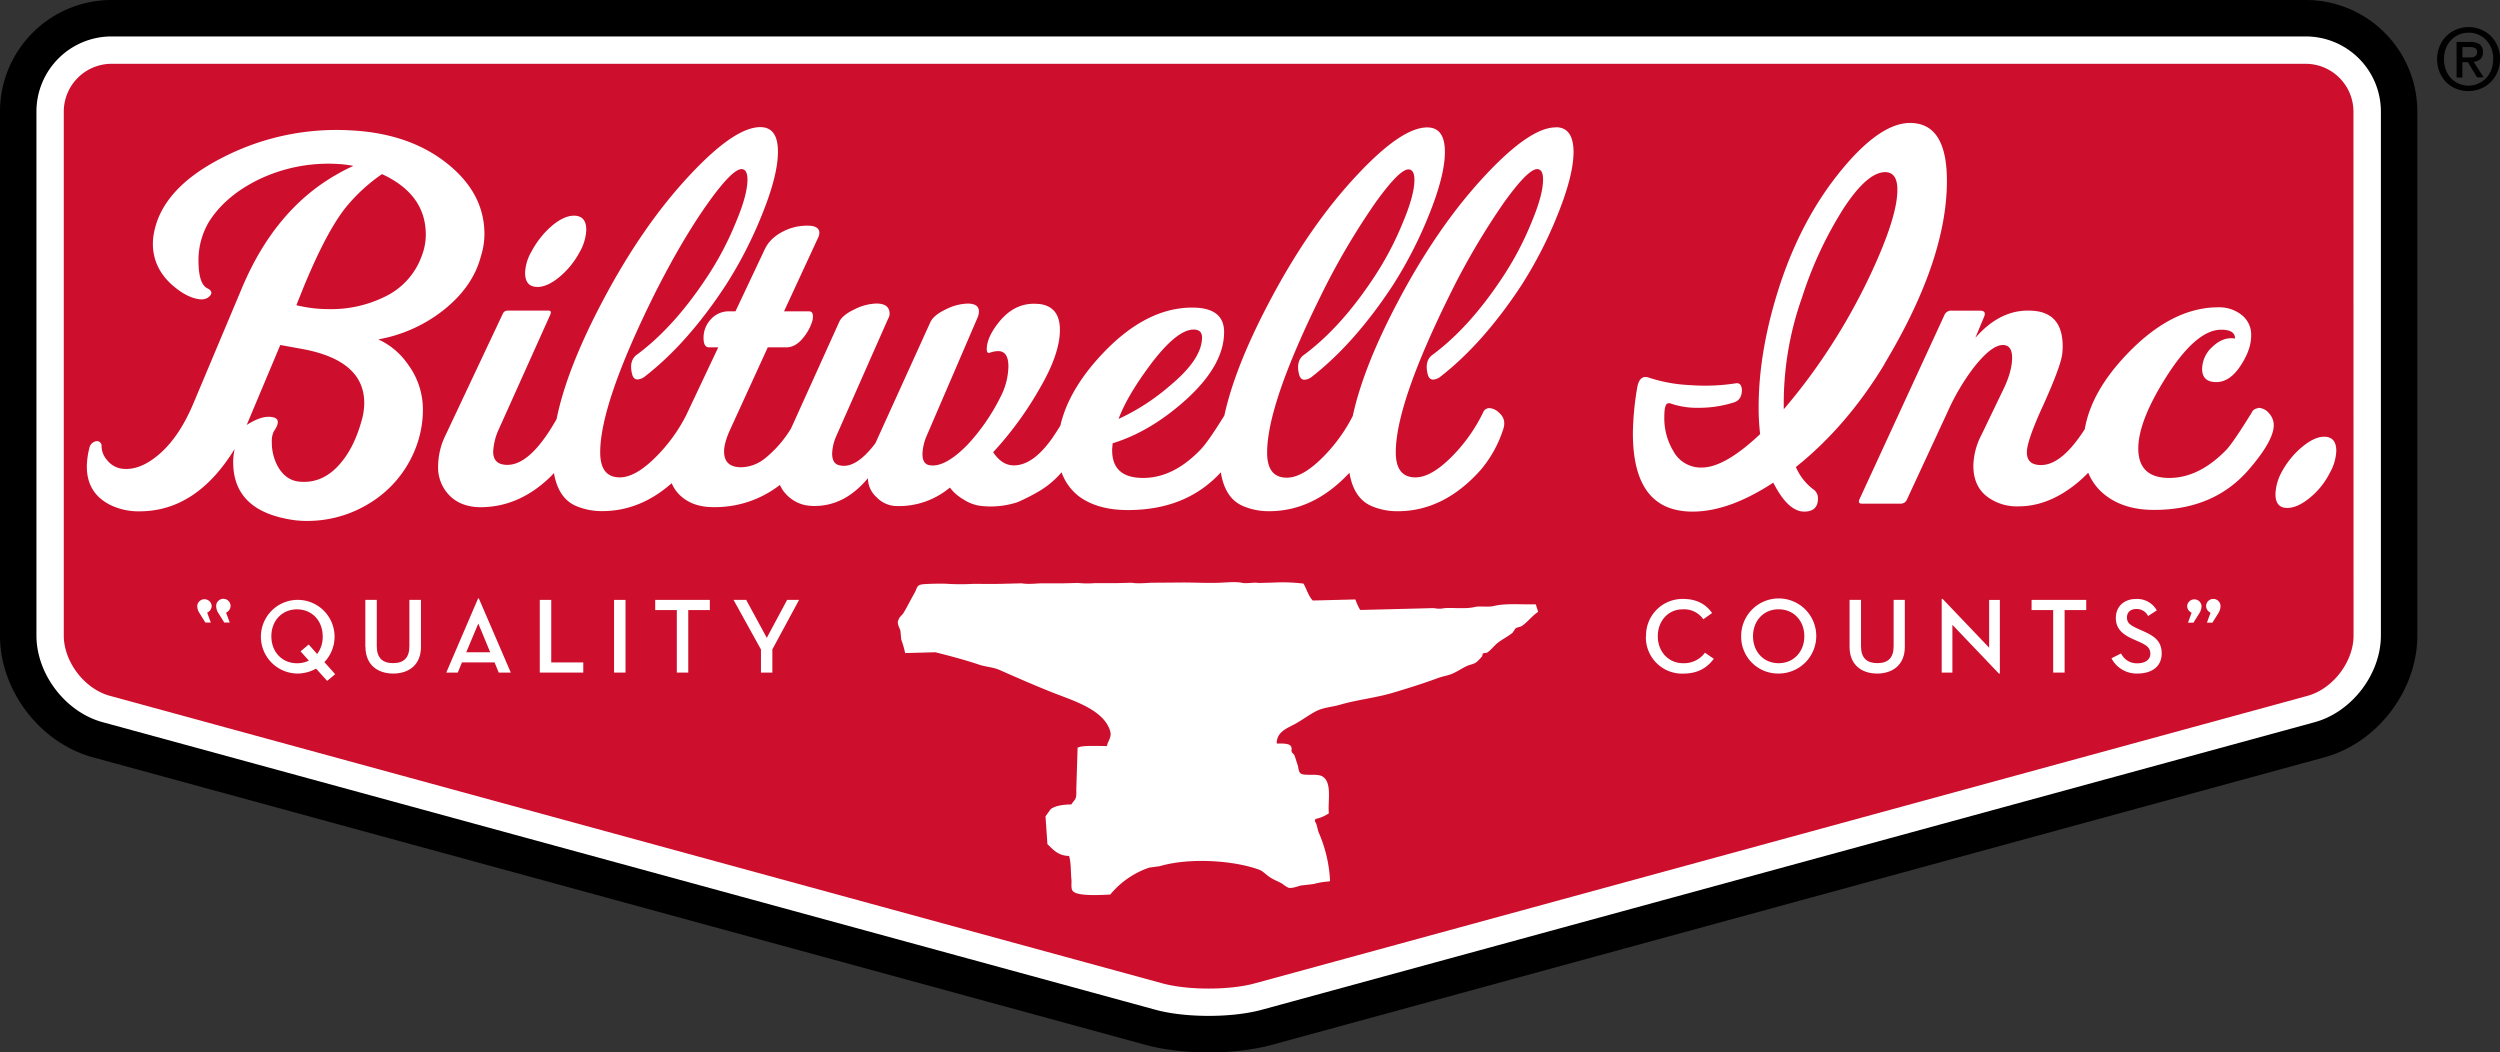 <svg viewBox="0 0 950.22 400" xmlns="http://www.w3.org/2000/svg" data-sanitized-data-name="Layer 1" data-name="Layer 1" id="Layer_1"><rect x="0" y="0" width="950.22" height="400" fill="#333333" stroke="none"/><defs><style>.cls-1,.cls-3{fill:#fff;}.cls-2{fill:#ce0e2d;}.cls-3{fill-rule:evenodd;}</style></defs><path d="M876.41,13.85h-834A28.56,28.56,0,0,0,13.85,42.38V241.55c0,14.63,11,29.09,25.15,32.94l400.17,109.3c11.34,3.11,29.13,3.11,40.46,0L879.8,274.49c14.11-3.84,25.15-18.31,25.15-32.94V42.38a28.57,28.57,0,0,0-28.54-28.53"></path><path d="M876.41,0h-834A42.42,42.42,0,0,0,0,42.38V241.56c0,20.91,15.19,40.81,35.35,46.3L435.52,397.17c13.84,3.77,33.92,3.77,47.76,0L883.45,287.86c20.16-5.49,35.35-25.4,35.35-46.3V42.38A42.43,42.43,0,0,0,876.41,0"></path><path d="M876.41,13.85h-834A28.56,28.56,0,0,0,13.85,42.38V241.55c0,14.63,11,29.09,25.15,32.94l400.17,109.3c11.34,3.11,29.13,3.11,40.46,0L879.8,274.49c14.11-3.84,25.15-18.31,25.15-32.94V42.38a28.57,28.57,0,0,0-28.54-28.53" class="cls-1"></path><path d="M894.56,241.56c0,10-7.88,20.29-17.5,22.92L476.88,373.78c-9.61,2.62-25.34,2.62-35,0L41.74,264.47c-9.63-2.63-17.5-12.94-17.5-22.92V42.38A18.19,18.19,0,0,1,42.37,24.25h834a18.2,18.2,0,0,1,18.15,18.13Z" class="cls-2"></path><path d="M420.75,283.54c.22-1.79,1.92-3.23,1.21-5.66-2.37-8.11-14-11.55-21.52-14.51-6.93-2.74-13.73-5.73-20.47-8.7-2.52-1.11-5-1.14-7.71-2-5.12-1.75-11.38-3.41-16.76-4.75l-11.47.3a35.59,35.59,0,0,0-1.48-5.14c-.1-1.13-.21-2.24-.31-3.37-.29-1-1.47-2.8-.77-4,.34-1.27,1.36-1.77,1.95-2.75,1.55-2.6,2.84-5.25,4.29-7.77.72-1.23.67-2.7,2.41-3,.42-.28,8.61-.46,10.11-.27a87.06,87.06,0,0,0,9.68,0c2.79,0,6.48.07,10.12,0l8.32-.21c2.12.41,5.26.1,7.2,0h8.77l5.4-.14a34.82,34.82,0,0,0,6.52.06h8.56l5.39-.14c2.08.41,5.2.1,7.66,0l11.92-.09c4.21,0,8.5.24,13.05.12,2.92-.07,6.66-.54,9.22,0,1.95.4,4.61-.29,6.29.06l5.4-.14a67.19,67.19,0,0,1,11.71.38c1.17,2,1.92,4.84,3.54,6.43l16.19-.41c.16.63,1.53,3.82,1.9,4l16.63-.42,11.25-.29a9.92,9.92,0,0,0,3.37.14c2.32-.52,8.61.35,12.13-.54,2-.5,5.11.16,7.42-.41,4.33-1.08,10.46-.49,15.74-.63a1.58,1.58,0,0,0,.23.22c.17,1,.57,1.58.75,2.68-2.26,1.46-3.92,3.84-6.17,5.34-.76.49-1.8.4-2.45,1-.37.54-.72,1.07-1.09,1.6-1.77,1.41-3.73,2.37-5.53,3.74-1.36,1.05-2.56,2.72-4,3.7-.46.32-1.32.11-1.78.49-.07.3-.14.61-.2.91a14.45,14.45,0,0,1-2.18,2.3c-1.1.8-2.25.86-3.57,1.44-1.64.73-3.62,2.07-5.33,2.83-1.93.87-3.55,1-5.58,1.72-5.37,2-11.34,3.88-17.19,5.62-6.67,2-13.65,2.67-20.12,4.56-3.07.9-6,1-8.71,2.25-2.86,1.36-5.8,3.67-8.64,5.18-3,1.6-6.68,2.92-6.8,7.15l.24.21c1.47-.07,4.24-.08,5,.78.84,1.1.15,1.49.51,2.46.1.24.79.81.92,1.1.51,1.11.84,2.54,1.22,3.57.52,1.36.27,2.94,1.43,3.56,1.51.83,6-.1,7.91.93,4.05,2.22,2.11,9.61,2.6,14.1a14.44,14.44,0,0,1-5.11,2.16,2.94,2.94,0,0,0-.2.91c.88,1.12.88,2.79,1.46,4.24a52.19,52.19,0,0,1,4.31,18.34,1.67,1.67,0,0,0-.23.23,30,30,0,0,0-6.05,1l-4.93.58c-1,.27-3.34,1.22-4.7.8a14.22,14.22,0,0,1-2.29-1.52c-1.58-.9-3.06-1.4-4.56-2.36s-2.75-2.46-4.34-3c-9.62-3.47-26.25-4.63-37.62-1.29l-4,.55A32.93,32.93,0,0,0,422,340c-3.7.19-13.47.79-14.43-1.65-.58-.89-.18-3-.35-4.27-.28-2.51-.09-6.56-.9-8.74-4.16-.1-6-2.39-8.21-4.5-.24-3.53-.49-7.05-.72-10.57.65-.91,1.31-1.82,2-2.75,1.85-1.33,4.72-1.71,7.83-1.77,1.43-2.2,2-1.61,1.87-5.68.17-5.33.32-10.66.5-16H410c1.21-.84,8.64-.47,10.75-.51" class="cls-3"></path><path d="M127.4,256.25l-3.05,2.55-4.22-4.67A14.38,14.38,0,0,1,112.9,256a14,14,0,1,1,10.39-4.33c1.92,2.11,4.11,4.59,4.11,4.59m-13.16-8.69,3.09-2.6s3.24,3.62,3.2,3.62a10.64,10.64,0,0,0,2.12-6.74c0-5.85-4-10.24-9.76-10.24s-9.75,4.39-9.75,10.24,4,10.24,9.75,10.24a10,10,0,0,0,4.51-1Z" class="cls-1"></path><path d="M138.86,245.9V228h4.35v17.63c0,4.43,2.2,6.42,6.21,6.42s6.18-2,6.18-6.42V228H160V245.9c0,6.74-4.54,10.11-10.53,10.11s-10.56-3.38-10.56-10.11" class="cls-1"></path><path d="M174,255.64h-4.38l12.1-28.19H182l12.15,28.19h-4.59l-1.58-3.86H175.58ZM181.8,237l-4.59,10.93h9.11S181.8,237,181.8,237" class="cls-1"></path><polygon points="205.16 228.01 209.52 228.01 209.52 251.78 221.7 251.78 221.7 255.64 205.16 255.64 205.16 228.01" class="cls-1"></polygon><rect height="27.63" width="4.35" y="228.01" x="233.4" class="cls-1"></rect><polygon points="257.25 231.88 249.04 231.88 249.04 228.01 269.8 228.01 269.8 231.88 261.6 231.88 261.6 255.64 257.25 255.64 257.25 231.88" class="cls-1"></polygon><polygon points="278.81 228.01 283.62 228.01 291.45 242.44 299.17 228.01 303.72 228.01 293.56 246.83 293.56 255.64 289.23 255.64 289.23 246.86 278.81 228.01" class="cls-1"></polygon><path d="M625.64,241.83a13.87,13.87,0,0,1,14.1-14.18c5.12,0,8.65,2,11,5.36l-3.33,2.37a8.88,8.88,0,0,0-7.84-3.78c-5.49,0-9.46,4.39-9.46,10.24s4.06,10.24,9.62,10.24a9.83,9.83,0,0,0,8.3-4l3.37,2.32c-2.84,3.78-6.46,5.64-11.82,5.64a13.79,13.79,0,0,1-14-14.18" class="cls-1"></path><path d="M661.8,241.83A14.27,14.27,0,1,1,676.06,256a14,14,0,0,1-14.26-14.17m24,0c0-5.85-4-10.24-9.76-10.24s-9.74,4.39-9.74,10.24,4,10.24,9.74,10.24,9.76-4.39,9.76-10.24" class="cls-1"></path><path d="M703,245.9V228h4.35v17.63c0,4.43,2.19,6.42,6.22,6.42s6.18-2,6.18-6.42V228H724V245.9c0,6.74-4.55,10.11-10.52,10.11S703,252.63,703,245.9" class="cls-1"></path><polygon points="742.08 237.48 742.08 255.64 738.02 255.64 738.02 227.61 738.34 227.61 756.05 246.18 756.05 228.02 760.12 228.02 760.12 256.04 759.78 256.04 742.08 237.48" class="cls-1"></polygon><polygon points="780.39 231.88 772.18 231.88 772.18 228.01 792.95 228.01 792.95 231.88 784.73 231.88 784.73 255.64 780.39 255.64 780.39 231.88" class="cls-1"></polygon><path d="M806.19,248.37a6.64,6.64,0,0,0,6.26,3.74c2.92,0,4.87-1.39,4.87-3.62,0-2.59-2-3.49-4.38-4.59l-1.91-.85c-4.07-1.78-6.83-3.9-6.83-8.2s3.14-7.19,7.69-7.19a8.53,8.53,0,0,1,7.88,4.34l-3.3,2.15a4.82,4.82,0,0,0-4.5-2.67c-2.24,0-3.54,1.3-3.54,3.2,0,2.2,1.35,3,4.35,4.39l1.91.85c4.18,1.87,6.94,3.78,6.94,8.45,0,5.07-3.89,7.63-9.14,7.63a10.72,10.72,0,0,1-9.94-5.8Z" class="cls-1"></path><path d="M833,232.89a2.86,2.86,0,0,1-1.69-2.51,2.74,2.74,0,0,1,5.47,0,5.28,5.28,0,0,1-.93,2.85l-2.15,3.45h-2.07Zm7.2,0a2.88,2.88,0,0,1-1.69-2.51,2.74,2.74,0,0,1,5.48,0,5.37,5.37,0,0,1-.93,2.85l-2.16,3.45h-2.08Z" class="cls-1"></path><path d="M87.32,236.63H85.25l-2.16-3.45a5.3,5.3,0,0,1-.93-2.84,2.74,2.74,0,0,1,5.48,0,2.84,2.84,0,0,1-1.71,2.51Zm-7.19,0H78.06l-2.15-3.45a5.15,5.15,0,0,1-.94-2.84,2.75,2.75,0,0,1,5.49,0,2.85,2.85,0,0,1-1.72,2.51Z" class="cls-1"></path><path d="M143.8,129a55.88,55.88,0,0,0,23.9-10.45q12-9.15,15.12-21.27a27.48,27.48,0,0,0,1.3-8.39q0-15.67-14.56-27.06T132.41,49.51A94.35,94.35,0,0,0,85.18,59.59Q61.63,71.36,58.48,88.72a21.94,21.94,0,0,0-.37,3.92q0,9,7.12,15.5,5.05,4.48,9.54,5.42c2.13.5,3.74.18,4.87-.94s.86-2.24-.77-3Q75.44,108,75.44,99A28.48,28.48,0,0,1,79.55,84.1q6.36-9.88,19.06-16a61.19,61.19,0,0,1,29.71-5.78,42.27,42.27,0,0,1,6,.74,68.43,68.43,0,0,0-6.53,3.36q-23.5,13.43-36,43.45L73.68,152.92q-5.79,14-14.37,20.71-6.89,5.42-13.23,4.48a8.66,8.66,0,0,1-5.33-3.17,8.25,8.25,0,0,1-2.15-5.23,1.78,1.78,0,0,0-1.87-2.05,3.3,3.3,0,0,0-2.8,2.78A30.5,30.5,0,0,0,33,177.3q0,10.38,9.33,14.82A24.44,24.44,0,0,0,53,194.35q21.63,0,36.19-23.71a24.14,24.14,0,0,0-.56,5q0,17.7,20.5,21.61a36.67,36.67,0,0,0,7.47.75,44.93,44.93,0,0,0,23.86-6.72,42.44,42.44,0,0,0,17.91-22A40.32,40.32,0,0,0,160.74,156a28.75,28.75,0,0,0-5.58-17.36A27.62,27.62,0,0,0,143.8,129m-6.29,30.65q-3.16,11.58-9.53,18T113.22,183q-4.86-.75-7.66-5.78a18.84,18.84,0,0,1-2.24-9.15,8.46,8.46,0,0,1,.75-4.11c2-2.86,2-4.6.18-5.23-2.74-.87-6.22.06-10.48,2.79l12.77-30.39,8.21,1.49q23.69,4.31,23.69,20.52a24,24,0,0,1-.93,6.53M125,117.49A51.11,51.11,0,0,1,112.64,116l3-7.46Q125,86,132.66,77.38a65.33,65.33,0,0,1,12.53-11.2q16.63,7.65,16.65,23a22.24,22.24,0,0,1-1.51,8,27.33,27.33,0,0,1-14.21,15.67A45.94,45.94,0,0,1,125,117.49" class="cls-1"></path><path d="M204.18,109.08q3.91,0,8.6-3.92a31.91,31.91,0,0,0,7.64-9.53,18.46,18.46,0,0,0,2.42-8.23q0-5.41-4.66-5.42c-2.6,0-5.48,1.34-8.58,4A33.44,33.44,0,0,0,202,95.63a17.31,17.31,0,0,0-2.42,8c0,3.62,1.55,5.42,4.65,5.42" class="cls-1"></path><path d="M591.31,48.42q-9.69,0-26.49,17.91-18.08,19.23-33.2,47.78-13.41,25.24-17.45,44a62,62,0,0,1-8.85,13q-9.31,10.44-16.23,10.45-7.47,0-7.47-9.51,0-18.28,20.16-59.13a269.94,269.94,0,0,1,21.09-36q9.5-13.24,12.86-12.5c1.25.25,1.87,1.55,1.87,3.91q0,5.79-4.29,16a118.83,118.83,0,0,1-11.57,21.82q-12.3,18.48-26.11,28.73c-2.11,1.49-2.74,4-1.86,7.46.37,1.37,1.06,2,2.05,2a5.1,5.1,0,0,0,3-1.3q16-12.5,30.41-34.34a159.89,159.89,0,0,0,13.62-26.31q6.33-15.48,6.34-24.63,0-9.33-6.72-9.33-9.71,0-26.48,17.91-18.11,19.23-33.21,47.78-13.36,25.15-17.42,43.82c-4.13,6.7-7.15,11-9,12.91Q446,181.66,434.49,181.66q-12.14,0-11.76-11.18l.19-2q14-4.29,27.24-16,15.1-13.41,15.11-26.26,0-9.32-12.13-9.31-17.73,0-34.42,17.87-12.6,13.5-15.68,27c-1,1.57-2,3.18-3.16,4.85q-7.28,10.28-14.56,10.26-4.49,0-7.84-5a130.33,130.33,0,0,0,17.73-24.3q7.65-13.08,7.65-22.23,0-8.42-7.1-9.72a23.22,23.22,0,0,0-2.79-.19q-7.65,0-13.25,6.94c-3.11,3.87-4.66,7.32-4.66,10.32,0,1.25.43,1.69,1.31,1.31a9.64,9.64,0,0,1,3-.57q3.91,0,3.91,5.79a26.18,26.18,0,0,1-3.16,11.94A76.7,76.7,0,0,1,367.78,169q-8.58,8.76-14.37,7.83c-1.87-.24-2.79-1.67-2.79-4.28a19,19,0,0,1,1.68-7.08l19.4-45.08a6.54,6.54,0,0,0,.38-2q0-3-4.29-3a19.71,19.71,0,0,0-8.39,2.24c-3.11,1.5-5,3.11-5.79,4.85l-20.89,46q-7.47,9.88-13.63,8.38c-1.86-.37-2.8-1.86-2.8-4.47a18.11,18.11,0,0,1,1.68-6.9l19.59-44.34a3.53,3.53,0,0,0,.57-1.86q0-3.92-5-3.92a19.76,19.76,0,0,0-8.4,2.23q-4.67,2.22-5.78,4.82l-18.3,40.46a43.47,43.47,0,0,1-9.91,11.36,14.89,14.89,0,0,1-9,3.36q-6.53,0-6.52-6c0-2.24.8-5.1,2.42-8.58l14.18-31h7.09c2.24,0,4.28-1.13,6.15-3.36a18.6,18.6,0,0,0,3.73-6.76q.75-3.55-1.3-3.56H298l12.87-27.81a4.66,4.66,0,0,0,.56-2.05c0-1.36-.92-2.24-2.79-2.61a19.7,19.7,0,0,0-9.69,1.49q-6,2.63-8.22,7.28l-11.19,23.7h-2.43a9,9,0,0,0-6.9,3,10.11,10.11,0,0,0-2.8,7.12c0,2.37.69,3.56,2.05,3.56H273l-12.21,25.85A62.27,62.27,0,0,1,251.82,171q-9.33,10.44-16.23,10.45-7.46,0-7.46-9.51,0-18.28,20.14-59.13,10.83-21.64,21.09-36,9.51-13.24,12.88-12.5c1.23.25,1.86,1.55,1.86,3.91q0,5.79-4.29,16a117.63,117.63,0,0,1-11.57,21.82q-12.3,18.48-26.11,28.73c-2.11,1.49-2.74,4-1.87,7.46.37,1.37,1.06,2,2.06,2a5.1,5.1,0,0,0,3-1.3q16.05-12.5,30.41-34.34a158.37,158.37,0,0,0,13.62-26.31q6.35-15.48,6.34-24.63,0-9.33-6.71-9.33-9.69,0-26.49,17.91-18.11,19.23-33.21,47.78-13.89,26.16-17.73,45.29-9.84,17.39-18.69,17.39c-3.6,0-5.41-1.67-5.41-5a23.28,23.28,0,0,1,2.25-8.79l19.39-43.16c.5-1.12.31-1.68-.56-1.68H193a1.92,1.92,0,0,0-1.86,1.12l-21.83,46.31a27.16,27.16,0,0,0-2.79,11.58,15.16,15.16,0,0,0,4.76,11.68q4.74,4.38,12.77,4,14-.56,25.37-11.74c.39-.39.75-.79,1.13-1.2,1.12,6.5,4,10.71,8.61,12.59a24.84,24.84,0,0,0,9.7,1.87q14.42,0,26.44-10.61a13.48,13.48,0,0,0,3.5,4.9q4.67,4.2,12.31,4.19a40.15,40.15,0,0,0,25.33-8.44,11.58,11.58,0,0,0,2.12,3.29,13.91,13.91,0,0,0,7.27,4.35,19,19,0,0,0,3.74.37q11.55,0,20.32-10.57a9.76,9.76,0,0,0,3.27,7.23,10.8,10.8,0,0,0,7,3.34,30.13,30.13,0,0,0,20.88-7,16.87,16.87,0,0,0,5.22,4.54,15.29,15.29,0,0,0,7.09,2.49,32.67,32.67,0,0,0,13.43-1.49,76.41,76.41,0,0,0,8.4-4.29,34.39,34.39,0,0,0,8.31-7.05,20,20,0,0,0,6.35,8.94q7.08,5.4,18.84,5.41,22.21,0,35.34-14.35c1.06,6.67,3.94,11,8.65,12.91a24.79,24.79,0,0,0,9.69,1.87q16.94,0,30.55-14.61c1.1,6.58,3.95,10.84,8.62,12.75a24.89,24.89,0,0,0,9.71,1.87q17.55,0,31.53-15.67a45.22,45.22,0,0,0,8.4-14.93q1.68-4.29-1.49-6.91a5.54,5.54,0,0,0-3.56-1.68,2.52,2.52,0,0,0-2.42,1.68A62.59,62.59,0,0,1,554.22,171q-9.33,10.44-16.22,10.45-7.47,0-7.48-9.51,0-18.28,20.16-59.13a271.08,271.08,0,0,1,21.08-36q9.53-13.24,12.88-12.5c1.25.25,1.86,1.55,1.86,3.91q0,5.79-4.29,16.05a118.23,118.23,0,0,1-11.57,21.82q-12.3,18.48-26.11,28.73-3.18,2.24-1.87,7.46c.37,1.37,1.05,2,2.06,2a5.1,5.1,0,0,0,3-1.3q16-12.49,30.42-34.34a158.33,158.33,0,0,0,13.61-26.31q6.33-15.48,6.34-24.63-.06-9.34-6.76-9.34m-154.42,90.7q10.28-13.8,16.79-13.8,3.17,0,3.17,3,0,8.22-12.13,18.28a82.43,82.43,0,0,1-19.58,12.69q3.17-8.58,11.75-20.15" class="cls-1"></path><path d="M716.33,138.18Q740,98.79,740,68.74q0-20.16-11.74-21.84Q716.34,45,700.58,63.82t-24.33,45.3q-7.82,24.28-7.81,45.77A87.86,87.86,0,0,0,669,165q-13.44,12.71-22.22,12.71a11.87,11.87,0,0,1-10.83-6.38,24.14,24.14,0,0,1-3.36-12.94c0-3.13.42-4.81,1.31-5.07a2.13,2.13,0,0,1,1.48.18A30.86,30.86,0,0,0,645.65,155a43.94,43.94,0,0,0,13.26-2q3.17-.93,3.17-4.84c-.12-2-1-2.79-2.61-2.42a76.68,76.68,0,0,1-17,.64,58.3,58.3,0,0,1-15.86-2.88c-2.23-.74-3.65.44-4.28,3.56a111,111,0,0,0-1.69,17.61q0,24.52,15.31,28.84a27.42,27.42,0,0,0,7.45.94q13.8,0,30.6-11,5.6,11,11.76,11c3.48,0,5.23-1.68,5.23-5a4.1,4.1,0,0,0-1.88-3.54,20.88,20.88,0,0,1-6.52-8.4q19.38-15.48,33.72-39.18M678,155.54a120.26,120.26,0,0,1,6.89-42.35,147,147,0,0,1,15.63-33.67q9.13-14.07,16-14.09,4.65,0,4.65,6.72,0,9-7.64,26.49A230.63,230.63,0,0,1,694.9,133,221.4,221.4,0,0,1,678,155.54" class="cls-1"></path><path d="M858.27,155.16a2.77,2.77,0,0,0-2.43,1.68q-6.92,11.19-9.51,14-10.44,10.82-21.83,10.82-11.75,0-11.76-11.2,0-10.44,10.65-27.24,11.37-17.91,20.89-17.9,5.24,0,5.23,3.35-4.5-.73-8.51,3.08a11.52,11.52,0,0,0-4,8.48q0,5,5.41,5c3.34,0,6.4-2,9.14-6.14s4.09-7.93,4.09-11.51a9.51,9.51,0,0,0-3.64-7.9,13.81,13.81,0,0,0-8.84-2.88q-17.56,0-34.43,17.5-13.85,14.34-16.33,28.8-8.7,13.65-16.61,13.66c-3.61,0-5.4-1.6-5.4-4.82q0-4.46,6.34-18.19,6.51-14.47,7.08-19.12a24.68,24.68,0,0,0,.19-3q0-13.18-12.12-13.55-11.57-.56-21.08,10.34l3.36-8.09c.62-1.51.05-2.26-1.68-2.26H741.84a2.78,2.78,0,0,0-2.79,1.68l-32.28,70q-.74,1.68.93,1.68h14.74a2.52,2.52,0,0,0,2.42-1.68l15.48-33.39a85.32,85.32,0,0,1,9.52-16.23q6.92-8.94,11.37-9c2.37,0,3.55,1.61,3.55,4.85q0,5.42-3.73,12.86l-8,16.6a26.39,26.39,0,0,0-3,11.55q0,7.47,4.84,11.47a18.75,18.75,0,0,0,12.33,4q10.24,0,19.95-7.08a49,49,0,0,0,6.54-5.7,20.61,20.61,0,0,0,6,8.13q7.27,6,19,6,22.77,0,36-15.28,9.52-11,9.52-16.95a6.68,6.68,0,0,0-1.78-4.47,5.32,5.32,0,0,0-4.18-2.08" class="cls-1"></path><path d="M883.35,166q-3.74,0-8.49,4a32.19,32.19,0,0,0-7.73,9.62,18.61,18.61,0,0,0-2.25,8.21c0,3.48,1.49,5.23,4.47,5.23,2.62,0,5.5-1.31,8.68-3.93a29,29,0,0,0,7.56-9.51A18.26,18.26,0,0,0,888,171.4c0-3.61-1.55-5.41-4.66-5.41" class="cls-1"></path><path d="M950.22,22.43a12.51,12.51,0,0,1-1,5,11.56,11.56,0,0,1-6.41,6.3,11.84,11.84,0,0,1-4.54.88,12.4,12.4,0,0,1-4.82-.92,11.42,11.42,0,0,1-3.77-2.55,11.84,11.84,0,0,1-2.47-3.85,12.91,12.91,0,0,1-.89-4.82,12.56,12.56,0,0,1,1-5,11.54,11.54,0,0,1,6.42-6.3,12.19,12.19,0,0,1,4.58-.87,11.95,11.95,0,0,1,8.35,3.34,11.75,11.75,0,0,1,2.6,3.83,12.83,12.83,0,0,1,1,5m-2.61,0a11.16,11.16,0,0,0-.71-4.07,9.77,9.77,0,0,0-2-3.19,9,9,0,0,0-6.61-2.79,9.24,9.24,0,0,0-3.69.73,9,9,0,0,0-3,2.06,9.35,9.35,0,0,0-2,3.19,11.12,11.12,0,0,0-.72,4.07,11.61,11.61,0,0,0,.65,3.9,9.59,9.59,0,0,0,1.87,3.19,9.22,9.22,0,0,0,13.45.17,9.62,9.62,0,0,0,2-3.17,11.15,11.15,0,0,0,.71-4.09m-11.7,7h-2.2V15.93h5.1a6.19,6.19,0,0,1,3.68.91,3.45,3.45,0,0,1,1.23,3,3.28,3.28,0,0,1-1,2.66,4.53,4.53,0,0,1-2.51,1L944,29.39h-2.5L938,23.64h-2.09v5.75Zm2.47-7.64c.41,0,.81,0,1.19-.05a2.54,2.54,0,0,0,1-.27,2,2,0,0,0,.69-.63,2.19,2.19,0,0,0,.26-1.16,1.55,1.55,0,0,0-.28-1,1.74,1.74,0,0,0-.7-.55,2.83,2.83,0,0,0-.94-.24c-.35,0-.68-.05-1-.05h-2.67v3.94h2.47Z"></path></svg>